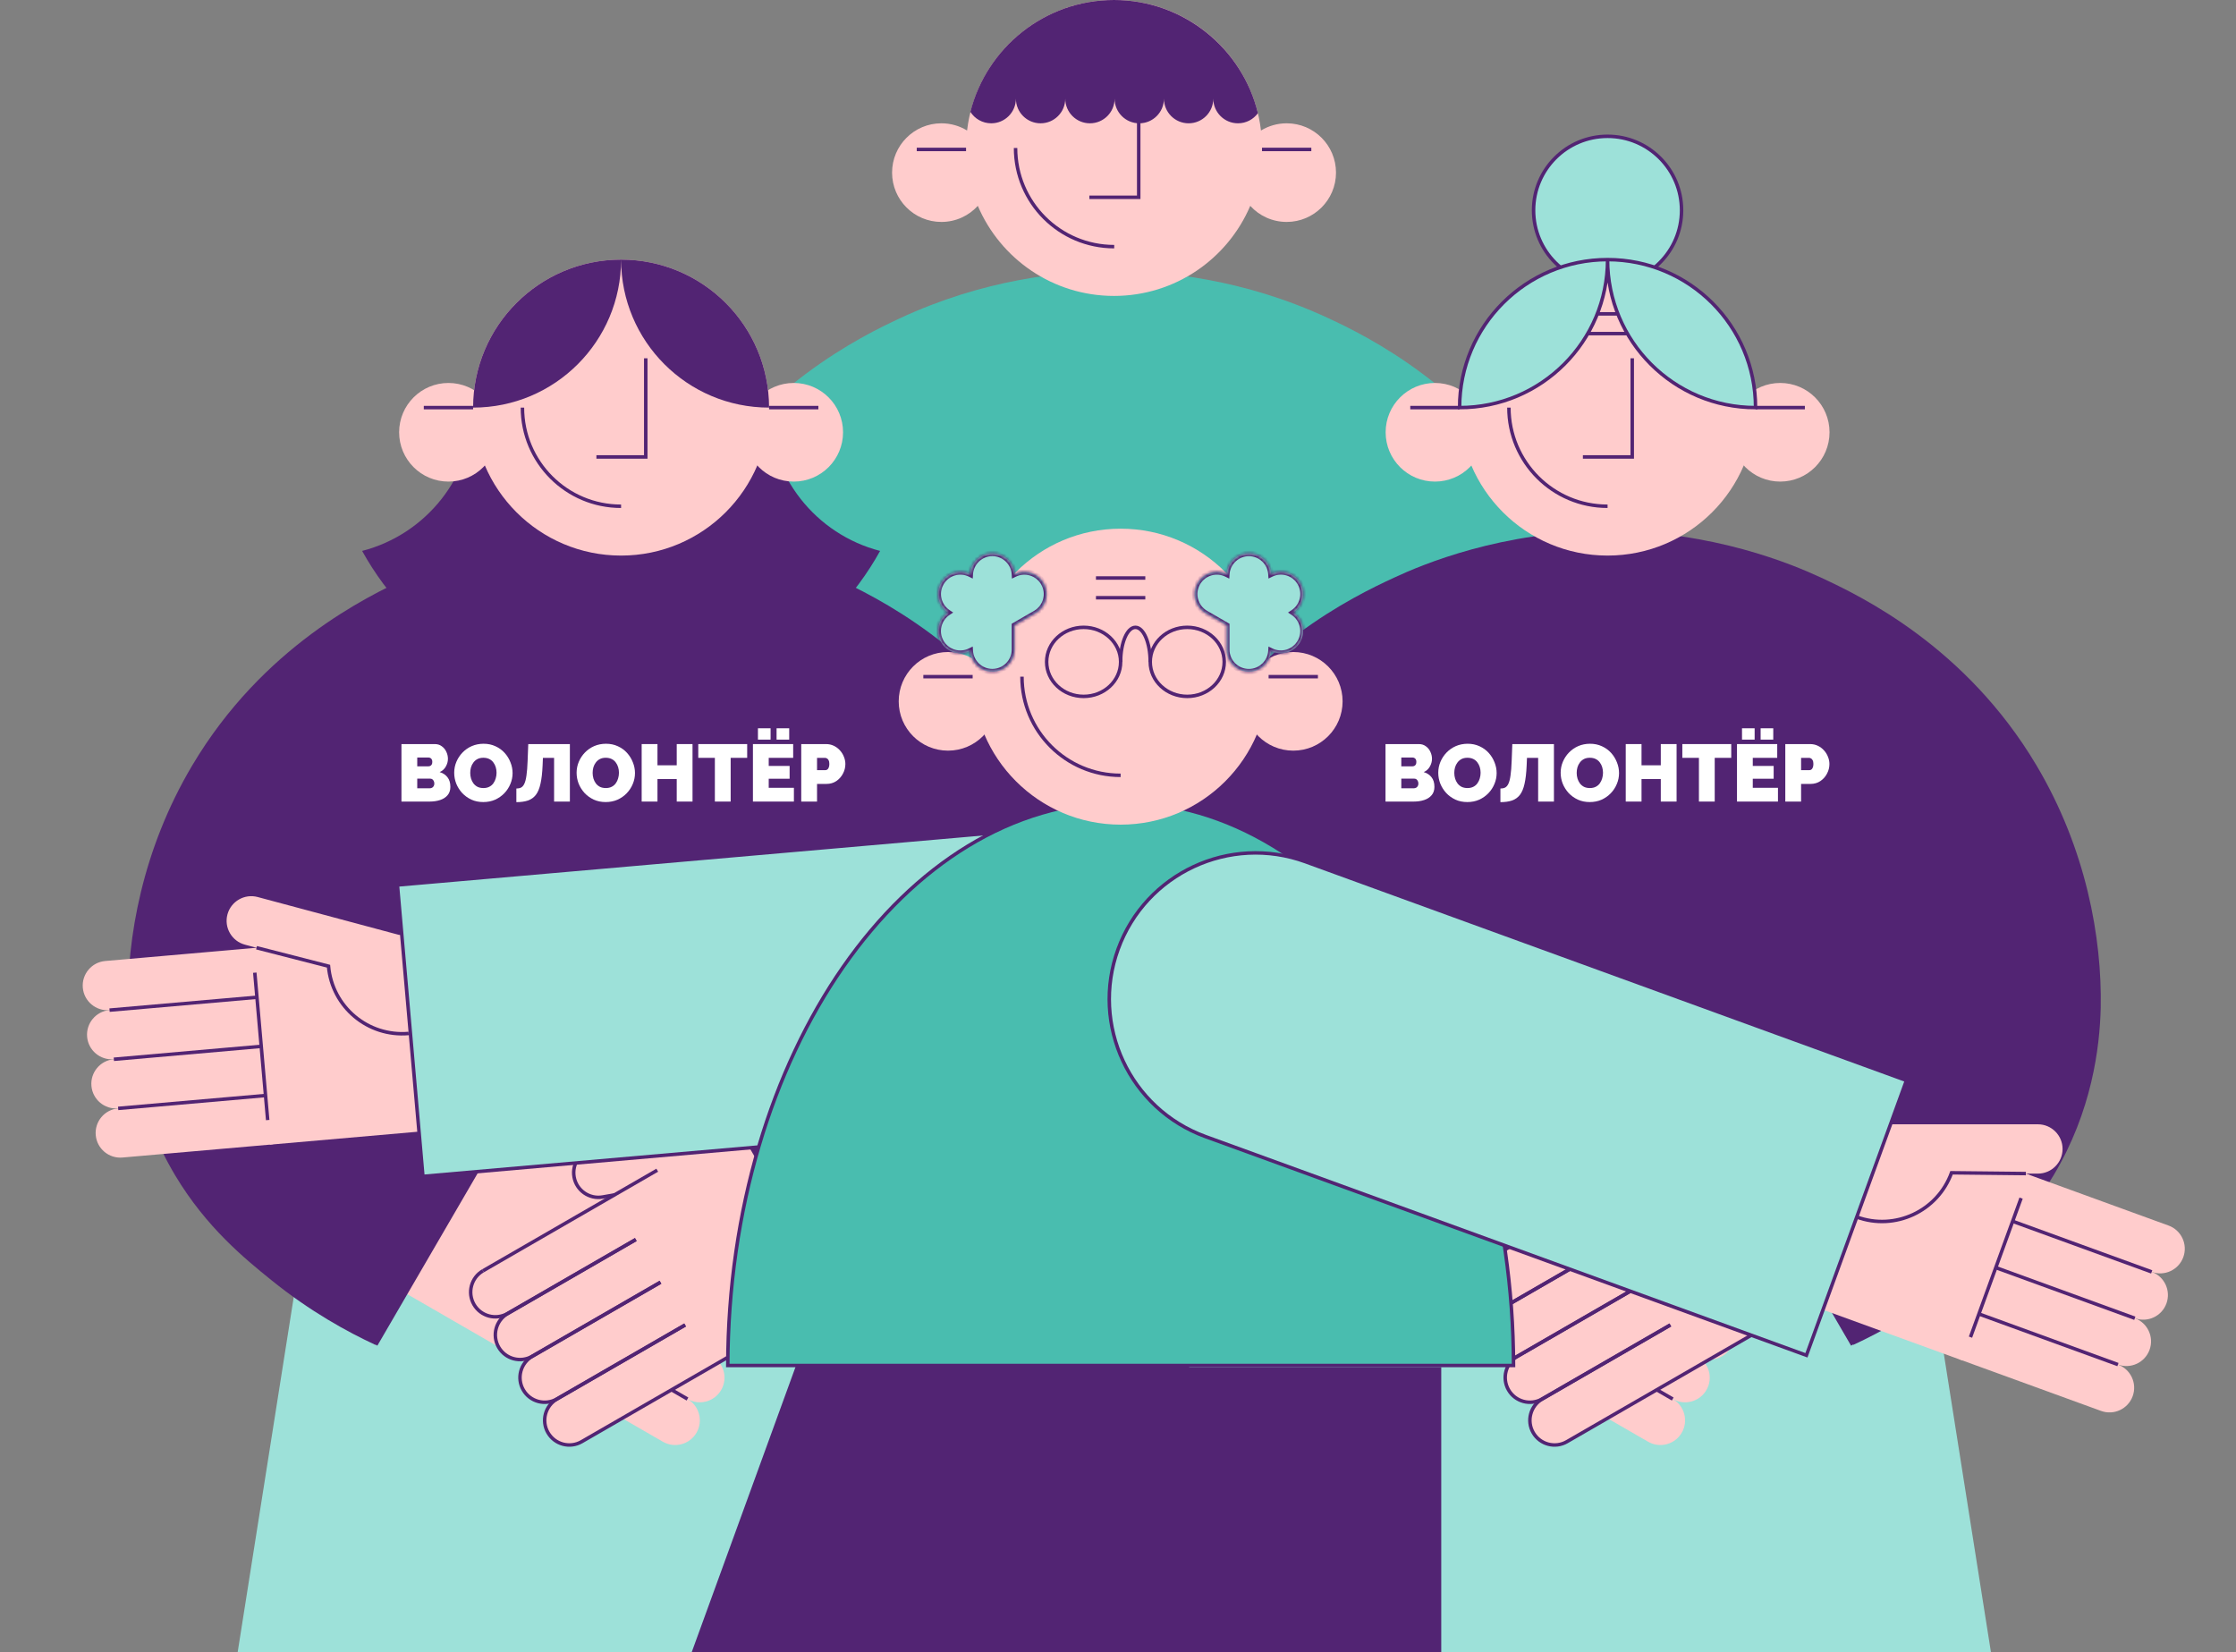 <?xml version="1.0" encoding="UTF-8"?> <svg xmlns="http://www.w3.org/2000/svg" width="701" height="518" viewBox="0 0 701 518" fill="none"><rect x="0" y="0" width="701" height="518" fill="#808080" stroke="none"/> <g clip-path="url(#clip0_1703_3375)"> <path d="M393.403 618.545C400.233 618.545 405.775 613.003 405.775 606.173C405.775 591.651 391.93 579.89 374.844 579.89H357.835C343.313 579.89 331.551 568.117 331.551 553.606V510.303H266.602V618.545H393.403Z" fill="#49BDAF"></path> <path d="M491.598 618.545C498.428 618.545 503.971 613.003 503.971 606.173C503.971 591.651 490.125 579.89 473.039 579.89H456.03C441.508 579.89 429.747 568.117 429.747 553.606V510.303H364.797V618.545H491.598V618.545Z" fill="#49BDAF"></path> <path d="M449.841 279.526V556.695H248.816V262.877H449.841V279.526Z" fill="#9DE1D9"></path> <path d="M364.793 324.739V556.695" stroke="#522473" stroke-width="1.091" stroke-miterlimit="10"></path> <path d="M349.107 295.388C342.015 299.818 331.301 305.655 317.39 310.128C307.374 313.347 291.816 318.202 271.479 316.609C262.249 315.889 248.665 314.831 234.023 306.277C214.003 294.57 204.663 276.24 202.165 271.156C202.165 271.156 201.237 269.269 200.43 267.392C192.553 249.117 189.072 202.268 214.832 158.964C237.275 121.236 270.671 105.121 282.04 99.818C308.192 87.632 332.566 85.078 348.856 85.035C364.916 84.991 389.781 87.326 416.588 99.818C427.946 105.11 461.343 121.225 483.796 158.964C509.545 202.257 506.075 249.106 498.198 267.392C497.38 269.28 496.463 271.156 496.463 271.156C493.943 276.175 484.625 294.559 464.605 306.277C450.552 314.492 437.612 315.725 428.786 316.555C407.554 318.54 391.188 313.456 380.856 310.128C366.945 305.655 356.231 299.829 349.128 295.388H349.107Z" fill="#49BDAF"></path> <path d="M395.334 40.914C397.679 39.485 400.44 38.656 403.385 38.656C411.928 38.656 418.846 45.584 418.846 54.116C418.846 62.648 411.917 69.576 403.385 69.576C398.858 69.576 394.788 67.634 391.962 64.535C384.892 81.13 368.439 92.772 349.259 92.772C330.078 92.772 313.625 81.141 306.555 64.535C303.729 67.634 299.66 69.576 295.132 69.576C286.589 69.576 279.672 62.648 279.672 54.116C279.672 45.584 286.6 38.656 295.132 38.656C298.078 38.656 300.838 39.485 303.184 40.914C305.901 17.871 325.496 0 349.259 0C373.022 0 392.617 17.871 395.323 40.903V40.925L395.334 40.914Z" fill="#FFCCCC"></path> <path d="M349.314 77.322C332.228 77.322 318.383 63.476 318.383 46.391" stroke="#522473" stroke-width="1.091" stroke-miterlimit="10"></path> <path d="M356.994 30.931V61.851H341.523" stroke="#522473" stroke-width="1.091" stroke-miterlimit="10"></path> <path d="M287.406 46.851H302.866" stroke="#522473" stroke-width="1.091" stroke-miterlimit="10"></path> <path d="M395.648 46.851H411.109" stroke="#522473" stroke-width="1.091" stroke-miterlimit="10"></path> <path d="M394.363 35.481C392.955 37.412 390.686 38.656 388.111 38.656C383.845 38.656 380.376 35.197 380.376 30.92C380.376 35.186 376.917 38.656 372.64 38.656C368.363 38.656 364.905 35.197 364.905 30.92C364.905 35.186 361.446 38.656 357.169 38.656C352.892 38.656 349.434 35.197 349.434 30.92C349.434 35.186 345.975 38.656 341.698 38.656C337.421 38.656 333.963 35.197 333.963 30.92C333.963 35.186 330.504 38.656 326.227 38.656C321.95 38.656 318.492 35.197 318.492 30.92C318.492 35.186 315.033 38.656 310.756 38.656C308.007 38.656 305.595 37.227 304.221 35.066C309.316 14.915 327.547 0 349.259 0C370.971 0 389.453 15.122 394.363 35.481Z" fill="#522473"></path> <path d="M643.14 638.086H364.793L411.184 344.278H596.749L643.14 638.086Z" fill="#9DE1D9"></path> <path d="M535.934 344.277C550.98 370.047 566.014 395.818 581.06 421.599C589.723 417.584 601.408 411.212 613.638 401.328C621.821 394.705 634.041 384.842 643.849 368.4C655.807 348.357 658.284 328.446 658.59 315.942C659.015 294.067 654.04 266.158 638.427 239.907C616.312 202.725 583.58 186.97 571.011 181.133C561.792 176.845 537.233 166.535 503.988 166.437C470.733 166.535 446.185 176.845 436.965 181.133C424.397 186.97 391.654 202.725 369.55 239.907C353.937 266.158 348.951 294.067 349.387 315.942C349.693 328.435 352.159 348.346 364.127 368.4C373.936 384.831 386.145 394.705 394.338 401.328C406.569 411.212 418.254 417.584 426.917 421.599C441.963 395.829 456.997 370.058 472.043 344.277H535.967H535.934Z" fill="#522473"></path> <path d="M427.082 421.59C443.83 392.797 460.588 364.004 477.336 335.223C464.047 330.64 454.38 324.432 448.259 319.828C444.168 316.751 437.251 311.46 430.377 302.546C422.478 292.279 418.539 282.263 416.51 275.641" stroke="#522473" stroke-width="1.091" stroke-miterlimit="10"></path> <path d="M591.361 275.641C589.332 282.263 585.393 292.279 577.494 302.546C570.631 311.46 563.703 316.751 559.612 319.828C553.491 324.432 543.835 330.64 530.535 335.223C547.283 364.015 564.041 392.808 580.789 421.59" stroke="#522473" stroke-width="1.091" stroke-miterlimit="10"></path> <path d="M503.983 89.126C516.793 89.126 527.178 78.741 527.178 65.93C527.178 53.119 516.793 42.734 503.983 42.734C491.172 42.734 480.787 53.119 480.787 65.93C480.787 78.741 491.172 89.126 503.983 89.126Z" fill="#9DE1D9" stroke="#522473" stroke-width="1.091" stroke-miterlimit="10"></path> <path d="M503.981 174.172C529.602 174.172 550.372 153.402 550.372 127.781C550.372 102.16 529.602 81.39 503.981 81.39C478.36 81.39 457.59 102.16 457.59 127.781C457.59 153.402 478.36 174.172 503.981 174.172Z" fill="#FFCCCC"></path> <path d="M449.866 150.977C458.405 150.977 465.326 144.055 465.326 135.517C465.326 126.978 458.405 120.057 449.866 120.057C441.328 120.057 434.406 126.978 434.406 135.517C434.406 144.055 441.328 150.977 449.866 150.977Z" fill="#FFCCCC"></path> <path d="M558.109 150.977C566.647 150.977 573.569 144.055 573.569 135.517C573.569 126.978 566.647 120.057 558.109 120.057C549.57 120.057 542.648 126.978 542.648 135.517C542.648 144.055 549.57 150.977 558.109 150.977Z" fill="#FFCCCC"></path> <path d="M496.219 98.397H511.69" stroke="#522473" stroke-width="1.091" stroke-miterlimit="10"></path> <path d="M496.219 104.585H511.69" stroke="#522473" stroke-width="1.091" stroke-miterlimit="10"></path> <path d="M503.982 158.712C486.896 158.712 473.051 144.867 473.051 127.781" stroke="#522473" stroke-width="1.091" stroke-miterlimit="10"></path> <path d="M511.717 112.32V143.251H496.246" stroke="#522473" stroke-width="1.091" stroke-miterlimit="10"></path> <path d="M442.131 127.781H457.591" stroke="#522473" stroke-width="1.091" stroke-miterlimit="10"></path> <path d="M550.375 127.781H565.835" stroke="#522473" stroke-width="1.091" stroke-miterlimit="10"></path> <path d="M550.374 127.781C550.374 102.163 529.601 81.39 503.983 81.39C478.365 81.39 457.592 102.163 457.592 127.781C483.21 127.781 503.983 107.007 503.983 81.39C503.983 107.007 524.757 127.781 550.374 127.781Z" fill="#9DE1D9" stroke="#522473" stroke-width="1.091" stroke-miterlimit="10"></path> <path d="M148.323 127.783C148.323 149.397 133.539 167.563 113.529 172.712C129.349 201.254 159.779 220.566 194.725 220.566C229.671 220.566 260.1 201.254 275.92 172.712C255.911 167.563 241.116 149.397 241.116 127.783H148.334H148.323Z" fill="#522473"></path> <path d="M333.89 638.086H55.543L101.934 344.278H287.499L333.89 638.086Z" fill="#9DE1D9"></path> <path d="M231 411.796C234.7 413.933 239.43 412.667 241.565 408.97C243.699 405.273 242.43 400.544 238.731 398.408L198.564 375.217C194.864 373.081 190.134 374.347 188 378.044C185.865 381.741 187.134 386.47 190.834 388.606L231 411.796Z" fill="#FFCCCC"></path> <path d="M210.178 368.992C209.437 373.193 205.418 376.008 201.217 375.267L155.702 367.241L158.387 352.016L203.902 360.042C208.103 360.782 210.917 364.802 210.176 369.003L210.178 368.992Z" fill="#FFCCCC"></path> <path d="M223.266 425.182C226.966 427.318 231.696 426.053 233.83 422.356C235.965 418.658 234.696 413.929 230.996 411.793L190.83 388.603C187.13 386.467 182.4 387.733 180.265 391.43C178.131 395.127 179.4 399.856 183.1 401.992L223.266 425.182Z" fill="#FFCCCC"></path> <path d="M215.534 438.584C219.234 440.72 223.963 439.454 226.098 435.757C228.232 432.06 226.964 427.331 223.264 425.195L183.097 402.005C179.397 399.868 174.668 401.134 172.533 404.831C170.398 408.528 171.667 413.257 175.367 415.393L215.534 438.584Z" fill="#FFCCCC"></path> <path d="M207.801 451.973C211.501 454.109 216.231 452.844 218.365 449.147C220.5 445.449 219.231 440.72 215.531 438.584L175.365 415.394C171.665 413.258 166.935 414.524 164.801 418.221C162.666 421.918 163.935 426.647 167.635 428.783L207.801 451.973Z" fill="#FFCCCC"></path> <path d="M230.991 411.802L190.818 388.606" stroke="#522473" stroke-width="1.091" stroke-miterlimit="10"></path> <path d="M223.265 425.192L183.082 401.996" stroke="#522473" stroke-width="1.091" stroke-miterlimit="10"></path> <path d="M215.53 438.589L175.357 415.394" stroke="#522473" stroke-width="1.091" stroke-miterlimit="10"></path> <path d="M158.367 352.018L127.441 405.583L167.617 428.779L198.543 375.214L158.367 352.018Z" fill="#FFCCCC"></path> <path d="M197.485 374.599L184.098 366.863" stroke="#522473" stroke-width="1.091" stroke-miterlimit="10"></path> <path d="M199.322 388.607C203.022 386.471 204.291 381.742 202.156 378.045C200.021 374.348 195.292 373.082 191.592 375.218L151.425 398.409C147.725 400.545 146.457 405.273 148.591 408.971C150.726 412.668 155.456 413.933 159.155 411.797L199.322 388.607Z" fill="#FFCCCC"></path> <path d="M231.764 352.016L234.448 367.241L188.934 375.266C184.733 376.007 180.713 373.193 179.972 368.992C179.232 364.79 182.046 360.771 186.247 360.03L231.762 352.005L231.764 352.016Z" fill="#FFCCCC"></path> <path d="M207.054 401.995C210.754 399.859 212.023 395.13 209.888 391.433C207.754 387.735 203.024 386.47 199.324 388.606L159.158 411.796C155.458 413.932 154.189 418.661 156.324 422.358C158.458 426.056 163.188 427.321 166.888 425.185L207.054 401.995Z" fill="#FFCCCC"></path> <path d="M214.789 415.388C218.489 413.252 219.757 408.524 217.623 404.826C215.488 401.129 210.759 399.863 207.059 402L166.892 425.19C163.192 427.326 161.923 432.055 164.058 435.752C166.193 439.449 170.922 440.715 174.622 438.579L214.789 415.388Z" fill="#FFCCCC"></path> <path d="M222.515 428.787C226.215 426.651 227.484 421.922 225.349 418.225C223.215 414.527 218.485 413.262 214.785 415.398L174.619 438.588C170.919 440.724 169.65 445.453 171.785 449.15C173.919 452.848 178.649 454.113 182.349 451.977L222.515 428.787Z" fill="#FFCCCC"></path> <path d="M191.596 375.21L222.521 428.774L262.697 405.579L231.772 352.014L191.596 375.21Z" fill="#FFCCCC"></path> <path d="M151.422 398.394C147.724 400.533 146.458 405.257 148.596 408.956C150.735 412.654 155.459 413.92 159.158 411.782L199.33 388.586" stroke="#522473" stroke-width="1.091" stroke-miterlimit="10"></path> <path d="M206.051 366.854L151.422 398.396" stroke="#522473" stroke-width="1.091" stroke-miterlimit="10"></path> <path d="M199.331 388.598L159.159 411.793C155.46 413.932 154.194 418.656 156.333 422.355C158.471 426.053 163.195 427.319 166.894 425.18L207.066 401.985" stroke="#522473" stroke-width="1.091" stroke-miterlimit="10"></path> <path d="M207.056 401.983L166.883 425.179C163.185 427.317 161.919 432.042 164.057 435.74C166.196 439.439 170.92 440.705 174.619 438.566L214.791 415.371" stroke="#522473" stroke-width="1.091" stroke-miterlimit="10"></path> <path d="M214.792 415.383L174.62 438.578C170.921 440.717 169.655 445.441 171.794 449.14C173.932 452.838 178.656 454.104 182.355 451.965L262.711 405.574L231.779 352.004L186.25 360.023C182.05 360.765 179.235 364.78 179.977 368.981C180.719 373.181 184.734 375.996 188.934 375.254L192.665 374.599" stroke="#522473" stroke-width="1.091" stroke-miterlimit="10"></path> <path d="M226.682 344.28C241.728 370.05 256.762 395.821 271.808 421.602C280.471 417.587 292.156 411.215 304.387 401.331C312.569 394.708 324.789 384.845 334.598 368.403C346.555 348.36 349.032 328.449 349.338 315.945C349.763 294.07 344.788 266.161 329.175 239.91C307.06 202.728 274.328 186.973 261.759 181.136C252.54 176.848 227.981 166.538 194.736 166.439C161.481 166.538 136.933 176.848 127.714 181.136C115.145 186.973 82.403 202.728 60.298 239.91C44.685 266.161 39.699 294.07 40.135 315.945C40.441 328.438 42.907 348.349 54.875 368.403C64.684 384.834 76.893 394.708 85.086 401.331C97.317 411.215 109.002 417.587 117.665 421.602C132.711 395.832 147.745 370.061 162.791 344.28H226.715H226.682Z" fill="#522473"></path> <path d="M141.192 246.67C141.192 247.753 140.895 248.633 140.303 249.31C139.728 249.987 138.949 250.486 137.968 250.808C136.986 251.13 135.903 251.29 134.719 251.29H125.859V233.267H136.318C137.164 233.267 137.892 233.496 138.501 233.953C139.127 234.393 139.601 234.968 139.922 235.679C140.261 236.39 140.43 237.126 140.43 237.887C140.43 238.717 140.21 239.52 139.77 240.299C139.347 241.077 138.704 241.661 137.841 242.05C138.873 242.355 139.685 242.888 140.278 243.65C140.887 244.411 141.192 245.418 141.192 246.67ZM136.165 245.655C136.165 245.35 136.106 245.088 135.988 244.868C135.886 244.631 135.742 244.445 135.556 244.31C135.37 244.174 135.15 244.106 134.896 244.106H130.809V247.127H134.719C134.989 247.127 135.235 247.068 135.455 246.95C135.675 246.831 135.844 246.662 135.962 246.442C136.098 246.222 136.165 245.96 136.165 245.655ZM130.809 237.481V240.248H134.185C134.405 240.248 134.617 240.214 134.82 240.147C135.023 240.062 135.192 239.918 135.328 239.715C135.463 239.512 135.531 239.224 135.531 238.852C135.531 238.513 135.472 238.251 135.353 238.065C135.252 237.862 135.108 237.718 134.922 237.633C134.752 237.532 134.558 237.481 134.338 237.481H130.809Z" fill="white"></path> <path d="M151.509 251.443C150.138 251.443 148.894 251.189 147.777 250.681C146.66 250.156 145.696 249.463 144.883 248.6C144.088 247.72 143.47 246.738 143.03 245.655C142.607 244.555 142.396 243.421 142.396 242.253C142.396 241.052 142.624 239.91 143.081 238.827C143.538 237.743 144.172 236.779 144.985 235.933C145.814 235.07 146.787 234.393 147.904 233.902C149.038 233.411 150.273 233.166 151.61 233.166C152.981 233.166 154.225 233.428 155.342 233.953C156.458 234.46 157.415 235.154 158.21 236.034C159.005 236.914 159.615 237.904 160.038 239.004C160.478 240.087 160.698 241.204 160.698 242.355C160.698 243.54 160.469 244.673 160.012 245.756C159.572 246.84 158.938 247.813 158.108 248.676C157.296 249.522 156.332 250.199 155.215 250.706C154.098 251.197 152.862 251.443 151.509 251.443ZM147.422 242.304C147.422 242.913 147.506 243.506 147.675 244.081C147.845 244.64 148.099 245.147 148.437 245.604C148.775 246.044 149.199 246.4 149.706 246.67C150.231 246.924 150.849 247.051 151.559 247.051C152.27 247.051 152.888 246.916 153.412 246.645C153.937 246.374 154.36 246.01 154.682 245.553C155.02 245.08 155.265 244.563 155.418 244.005C155.587 243.43 155.672 242.846 155.672 242.253C155.672 241.644 155.587 241.06 155.418 240.502C155.249 239.943 154.995 239.444 154.656 239.004C154.318 238.547 153.886 238.192 153.362 237.938C152.837 237.684 152.228 237.557 151.534 237.557C150.823 237.557 150.205 237.693 149.681 237.963C149.173 238.234 148.75 238.598 148.412 239.055C148.073 239.495 147.819 240.003 147.65 240.578C147.498 241.137 147.422 241.712 147.422 242.304Z" fill="white"></path> <path d="M173.711 251.29V237.583H170.208L170.106 240.02C170.005 242.321 169.785 244.216 169.446 245.706C169.125 247.178 168.643 248.337 167.999 249.183C167.356 250.013 166.527 250.605 165.512 250.96C164.513 251.299 163.303 251.468 161.882 251.468V247.203C162.457 247.203 162.948 247.102 163.354 246.899C163.777 246.679 164.124 246.273 164.395 245.68C164.683 245.071 164.903 244.2 165.055 243.066C165.224 241.915 165.343 240.409 165.41 238.547L165.613 233.267H178.661V251.29H173.711Z" fill="white"></path> <path d="M189.883 251.443C188.512 251.443 187.268 251.189 186.151 250.681C185.034 250.156 184.07 249.463 183.257 248.6C182.462 247.72 181.844 246.738 181.404 245.655C180.981 244.555 180.77 243.421 180.77 242.253C180.77 241.052 180.998 239.91 181.455 238.827C181.912 237.743 182.547 236.779 183.359 235.933C184.188 235.07 185.161 234.393 186.278 233.902C187.412 233.411 188.647 233.166 189.984 233.166C191.355 233.166 192.599 233.428 193.716 233.953C194.833 234.46 195.789 235.154 196.584 236.034C197.379 236.914 197.989 237.904 198.412 239.004C198.852 240.087 199.072 241.204 199.072 242.355C199.072 243.54 198.843 244.673 198.386 245.756C197.946 246.84 197.312 247.813 196.483 248.676C195.67 249.522 194.706 250.199 193.589 250.706C192.472 251.197 191.236 251.443 189.883 251.443ZM185.796 242.304C185.796 242.913 185.88 243.506 186.05 244.081C186.219 244.64 186.473 245.147 186.811 245.604C187.15 246.044 187.573 246.4 188.08 246.67C188.605 246.924 189.223 247.051 189.933 247.051C190.644 247.051 191.262 246.916 191.786 246.645C192.311 246.374 192.734 246.01 193.056 245.553C193.394 245.08 193.64 244.563 193.792 244.005C193.961 243.43 194.046 242.846 194.046 242.253C194.046 241.644 193.961 241.06 193.792 240.502C193.623 239.943 193.369 239.444 193.03 239.004C192.692 238.547 192.26 238.192 191.736 237.938C191.211 237.684 190.602 237.557 189.908 237.557C189.197 237.557 188.58 237.693 188.055 237.963C187.547 238.234 187.124 238.598 186.786 239.055C186.447 239.495 186.193 240.003 186.024 240.578C185.872 241.137 185.796 241.712 185.796 242.304Z" fill="white"></path> <path d="M217.111 233.267V251.29H212.161V244.233H206.12V251.29H201.17V233.267H206.12V239.918H212.161V233.267H217.111Z" fill="white"></path> <path d="M234.246 237.583H229.067V251.29H224.117V237.583H218.913V233.267H234.246V237.583Z" fill="white"></path> <path d="M248.893 246.975V251.29H236.049V233.267H248.665V237.583H240.998V240.121H247.548V244.132H240.998V246.975H248.893ZM237.622 231.871V228.317H241.582V231.871H237.622ZM243.461 231.871V228.317H247.421V231.871H243.461Z" fill="white"></path> <path d="M251.195 251.29V233.267H258.962C259.842 233.267 260.655 233.445 261.399 233.8C262.144 234.156 262.787 234.638 263.329 235.247C263.87 235.84 264.285 236.508 264.572 237.253C264.877 237.997 265.029 238.75 265.029 239.512C265.029 240.578 264.776 241.585 264.268 242.533C263.777 243.48 263.083 244.259 262.186 244.868C261.306 245.46 260.274 245.756 259.089 245.756H256.145V251.29H251.195ZM256.145 241.441H258.759C258.962 241.441 259.157 241.382 259.343 241.263C259.529 241.145 259.682 240.942 259.8 240.654C259.936 240.367 260.003 239.986 260.003 239.512C260.003 239.004 259.927 238.615 259.775 238.344C259.639 238.057 259.462 237.862 259.242 237.76C259.039 237.642 258.836 237.583 258.633 237.583H256.145V241.441Z" fill="white"></path> <path d="M449.699 246.67C449.699 247.753 449.403 248.633 448.811 249.31C448.236 249.987 447.457 250.486 446.476 250.808C445.494 251.13 444.411 251.29 443.226 251.29H434.367V233.267H444.826C445.672 233.267 446.399 233.496 447.009 233.953C447.635 234.393 448.109 234.968 448.43 235.679C448.769 236.39 448.938 237.126 448.938 237.887C448.938 238.717 448.718 239.52 448.278 240.299C447.855 241.077 447.212 241.661 446.349 242.05C447.381 242.355 448.193 242.888 448.786 243.65C449.395 244.411 449.699 245.418 449.699 246.67ZM444.673 245.655C444.673 245.35 444.614 245.088 444.496 244.868C444.394 244.631 444.25 244.445 444.064 244.31C443.878 244.174 443.658 244.106 443.404 244.106H439.317V247.127H443.226C443.497 247.127 443.742 247.068 443.962 246.95C444.182 246.831 444.352 246.662 444.47 246.442C444.606 246.222 444.673 245.96 444.673 245.655ZM439.317 237.481V240.248H442.693C442.913 240.248 443.125 240.214 443.328 240.147C443.531 240.062 443.7 239.918 443.836 239.715C443.971 239.512 444.039 239.224 444.039 238.852C444.039 238.513 443.979 238.251 443.861 238.065C443.759 237.862 443.616 237.718 443.429 237.633C443.26 237.532 443.066 237.481 442.846 237.481H439.317Z" fill="white"></path> <path d="M460.016 251.443C458.646 251.443 457.402 251.189 456.285 250.681C455.168 250.156 454.203 249.463 453.391 248.6C452.596 247.72 451.978 246.738 451.538 245.655C451.115 244.555 450.903 243.421 450.903 242.253C450.903 241.052 451.132 239.91 451.589 238.827C452.046 237.743 452.68 236.779 453.493 235.933C454.322 235.07 455.295 234.393 456.412 233.902C457.546 233.411 458.781 233.166 460.118 233.166C461.489 233.166 462.732 233.428 463.849 233.953C464.966 234.46 465.922 235.154 466.718 236.034C467.513 236.914 468.122 237.904 468.546 239.004C468.985 240.087 469.206 241.204 469.206 242.355C469.206 243.54 468.977 244.673 468.52 245.756C468.08 246.84 467.446 247.813 466.616 248.676C465.804 249.522 464.839 250.199 463.722 250.706C462.606 251.197 461.37 251.443 460.016 251.443ZM455.929 242.304C455.929 242.913 456.014 243.506 456.183 244.081C456.353 244.64 456.606 245.147 456.945 245.604C457.283 246.044 457.706 246.4 458.214 246.67C458.739 246.924 459.356 247.051 460.067 247.051C460.778 247.051 461.396 246.916 461.92 246.645C462.445 246.374 462.868 246.01 463.189 245.553C463.528 245.08 463.773 244.563 463.926 244.005C464.095 243.43 464.179 242.846 464.179 242.253C464.179 241.644 464.095 241.06 463.926 240.502C463.756 239.943 463.502 239.444 463.164 239.004C462.826 238.547 462.394 238.192 461.869 237.938C461.345 237.684 460.736 237.557 460.042 237.557C459.331 237.557 458.713 237.693 458.189 237.963C457.681 238.234 457.258 238.598 456.919 239.055C456.581 239.495 456.327 240.003 456.158 240.578C456.006 241.137 455.929 241.712 455.929 242.304Z" fill="white"></path> <path d="M482.219 251.29V237.583H478.716L478.614 240.02C478.513 242.321 478.293 244.216 477.954 245.706C477.633 247.178 477.15 248.337 476.507 249.183C475.864 250.013 475.035 250.605 474.02 250.96C473.021 251.299 471.811 251.468 470.39 251.468V247.203C470.965 247.203 471.456 247.102 471.862 246.899C472.285 246.679 472.632 246.273 472.903 245.68C473.19 245.071 473.41 244.2 473.563 243.066C473.732 241.915 473.85 240.409 473.918 238.547L474.121 233.267H487.169V251.29H482.219Z" fill="white"></path> <path d="M498.39 251.443C497.02 251.443 495.776 251.189 494.659 250.681C493.542 250.156 492.577 249.463 491.765 248.6C490.97 247.72 490.352 246.738 489.912 245.655C489.489 244.555 489.277 243.421 489.277 242.253C489.277 241.052 489.506 239.91 489.963 238.827C490.42 237.743 491.054 236.779 491.867 235.933C492.696 235.07 493.669 234.393 494.786 233.902C495.92 233.411 497.155 233.166 498.492 233.166C499.863 233.166 501.107 233.428 502.223 233.953C503.34 234.46 504.297 235.154 505.092 236.034C505.887 236.914 506.497 237.904 506.92 239.004C507.36 240.087 507.58 241.204 507.58 242.355C507.58 243.54 507.351 244.673 506.894 245.756C506.454 246.84 505.82 247.813 504.99 248.676C504.178 249.522 503.213 250.199 502.097 250.706C500.98 251.197 499.744 251.443 498.39 251.443ZM494.304 242.304C494.304 242.913 494.388 243.506 494.557 244.081C494.727 244.64 494.98 245.147 495.319 245.604C495.657 246.044 496.08 246.4 496.588 246.67C497.113 246.924 497.73 247.051 498.441 247.051C499.152 247.051 499.77 246.916 500.294 246.645C500.819 246.374 501.242 246.01 501.563 245.553C501.902 245.08 502.147 244.563 502.3 244.005C502.469 243.43 502.553 242.846 502.553 242.253C502.553 241.644 502.469 241.06 502.3 240.502C502.13 239.943 501.877 239.444 501.538 239.004C501.2 238.547 500.768 238.192 500.243 237.938C499.719 237.684 499.11 237.557 498.416 237.557C497.705 237.557 497.087 237.693 496.563 237.963C496.055 238.234 495.632 238.598 495.294 239.055C494.955 239.495 494.701 240.003 494.532 240.578C494.38 241.137 494.304 241.712 494.304 242.304Z" fill="white"></path> <path d="M525.619 233.267V251.29H520.669V244.233H514.628V251.29H509.678V233.267H514.628V239.918H520.669V233.267H525.619Z" fill="white"></path> <path d="M542.753 237.583H537.575V251.29H532.625V237.583H527.421V233.267H542.753V237.583Z" fill="white"></path> <path d="M557.401 246.975V251.29H544.556V233.267H557.172V237.583H549.506V240.121H556.055V244.132H549.506V246.975H557.401ZM546.13 231.871V228.317H550.09V231.871H546.13ZM551.969 231.871V228.317H555.929V231.871H551.969Z" fill="white"></path> <path d="M559.703 251.29V233.267H567.47C568.35 233.267 569.163 233.445 569.907 233.8C570.652 234.156 571.295 234.638 571.836 235.247C572.378 235.84 572.793 236.508 573.08 237.253C573.385 237.997 573.537 238.75 573.537 239.512C573.537 240.578 573.283 241.585 572.776 242.533C572.285 243.48 571.591 244.259 570.694 244.868C569.814 245.46 568.782 245.756 567.597 245.756H564.653V251.29H559.703ZM564.653 241.441H567.267C567.47 241.441 567.665 241.382 567.851 241.263C568.037 241.145 568.19 240.942 568.308 240.654C568.443 240.367 568.511 239.986 568.511 239.512C568.511 239.004 568.435 238.615 568.283 238.344C568.147 238.057 567.97 237.862 567.75 237.76C567.546 237.642 567.343 237.583 567.14 237.583H564.653V241.441Z" fill="white"></path> <path d="M117.83 421.591C134.578 392.798 151.336 364.005 168.084 335.224C154.795 330.641 145.128 324.433 139.007 319.829C134.916 316.752 127.999 311.461 121.125 302.547C113.226 292.28 109.287 282.264 107.258 275.642" stroke="#522473" stroke-width="1.091" stroke-miterlimit="10"></path> <path d="M282.107 275.642C280.078 282.264 276.139 292.28 268.24 302.547C261.377 311.461 254.449 316.752 250.358 319.829C244.237 324.433 234.581 330.641 221.281 335.224C238.029 364.016 254.787 392.809 271.535 421.591" stroke="#522473" stroke-width="1.091" stroke-miterlimit="10"></path> <path d="M194.715 174.173C220.337 174.173 241.107 153.403 241.107 127.782C241.107 102.161 220.337 81.391 194.715 81.391C169.094 81.391 148.324 102.161 148.324 127.782C148.324 153.403 169.094 174.173 194.715 174.173Z" fill="#FFCCCC"></path> <path d="M140.589 150.978C149.127 150.978 156.049 144.056 156.049 135.518C156.049 126.979 149.127 120.058 140.589 120.058C132.051 120.058 125.129 126.979 125.129 135.518C125.129 144.056 132.051 150.978 140.589 150.978Z" fill="#FFCCCC"></path> <path d="M248.843 150.978C257.381 150.978 264.303 144.056 264.303 135.518C264.303 126.979 257.381 120.058 248.843 120.058C240.305 120.058 233.383 126.979 233.383 135.518C233.383 144.056 240.305 150.978 248.843 150.978Z" fill="#FFCCCC"></path> <path d="M194.714 158.714C177.629 158.714 163.783 144.869 163.783 127.783" stroke="#522473" stroke-width="1.091" stroke-miterlimit="10"></path> <path d="M202.45 112.322V143.253H186.979" stroke="#522473" stroke-width="1.091" stroke-miterlimit="10"></path> <path d="M132.863 127.783H148.323" stroke="#522473" stroke-width="1.091" stroke-miterlimit="10"></path> <path d="M241.105 127.783H256.566" stroke="#522473" stroke-width="1.091" stroke-miterlimit="10"></path> <path d="M241.107 127.782C241.107 102.164 220.333 81.391 194.715 81.391C169.098 81.391 148.324 102.164 148.324 127.782C173.942 127.782 194.715 107.008 194.715 81.391C194.715 107.008 215.489 127.782 241.107 127.782Z" fill="#522473"></path> <path d="M539.879 411.796C543.579 413.933 548.309 412.667 550.444 408.97C552.578 405.273 551.309 400.544 547.609 398.408L507.443 375.217C503.743 373.081 499.013 374.347 496.879 378.044C494.744 381.741 496.013 386.47 499.713 388.606L539.879 411.796Z" fill="#FFCCCC"></path> <path d="M519.057 368.992C518.316 373.193 514.297 376.008 510.096 375.267L464.581 367.241L467.266 352.016L512.78 360.042C516.982 360.782 519.796 364.802 519.055 369.003L519.057 368.992Z" fill="#FFCCCC"></path> <path d="M532.145 425.182C535.845 427.318 540.575 426.053 542.709 422.356C544.844 418.658 543.575 413.929 539.875 411.793L499.709 388.603C496.009 386.467 491.279 387.733 489.144 391.43C487.01 395.127 488.279 399.856 491.978 401.992L532.145 425.182Z" fill="#FFCCCC"></path> <path d="M524.413 438.584C528.112 440.72 532.842 439.454 534.977 435.757C537.111 432.06 535.842 427.331 532.143 425.195L491.976 402.005C488.276 399.868 483.547 401.134 481.412 404.831C479.277 408.528 480.546 413.257 484.246 415.393L524.413 438.584Z" fill="#FFCCCC"></path> <path d="M516.68 451.973C520.38 454.109 525.11 452.844 527.244 449.147C529.379 445.449 528.11 440.72 524.41 438.584L484.244 415.394C480.544 413.258 475.814 414.524 473.68 418.221C471.545 421.918 472.814 426.647 476.514 428.783L516.68 451.973Z" fill="#FFCCCC"></path> <path d="M539.87 411.802L499.697 388.606" stroke="#522473" stroke-width="1.091" stroke-miterlimit="10"></path> <path d="M532.144 425.192L491.961 401.996" stroke="#522473" stroke-width="1.091" stroke-miterlimit="10"></path> <path d="M524.409 438.589L484.236 415.394" stroke="#522473" stroke-width="1.091" stroke-miterlimit="10"></path> <path d="M467.246 352.018L436.32 405.583L476.496 428.779L507.422 375.214L467.246 352.018Z" fill="#FFCCCC"></path> <path d="M506.364 374.599L492.977 366.863" stroke="#522473" stroke-width="1.091" stroke-miterlimit="10"></path> <path d="M508.199 388.607C511.899 386.471 513.168 381.742 511.033 378.045C508.898 374.348 504.169 373.082 500.469 375.218L460.302 398.409C456.602 400.545 455.334 405.273 457.468 408.971C459.603 412.668 464.332 413.933 468.032 411.797L508.199 388.607Z" fill="#FFCCCC"></path> <path d="M540.641 352.016L543.325 367.241L497.811 375.266C493.609 376.007 489.59 373.193 488.849 368.992C488.109 364.79 490.923 360.771 495.124 360.03L540.639 352.005L540.641 352.016Z" fill="#FFCCCC"></path> <path d="M515.931 401.995C519.631 399.859 520.9 395.13 518.765 391.433C516.631 387.735 511.901 386.47 508.201 388.606L468.035 411.796C464.335 413.932 463.066 418.661 465.201 422.358C467.335 426.056 472.065 427.321 475.765 425.185L515.931 401.995Z" fill="#FFCCCC"></path> <path d="M523.666 415.388C527.366 413.252 528.634 408.524 526.5 404.826C524.365 401.129 519.635 399.863 515.936 402L475.769 425.19C472.069 427.326 470.8 432.055 472.935 435.752C475.07 439.449 479.799 440.715 483.499 438.579L523.666 415.388Z" fill="#FFCCCC"></path> <path d="M531.392 428.787C535.092 426.651 536.361 421.922 534.226 418.225C532.092 414.527 527.362 413.262 523.662 415.398L483.496 438.588C479.796 440.724 478.527 445.453 480.661 449.15C482.796 452.848 487.526 454.113 491.226 451.977L531.392 428.787Z" fill="#FFCCCC"></path> <path d="M500.473 375.21L531.398 428.774L571.574 405.579L540.649 352.014L500.473 375.21Z" fill="#FFCCCC"></path> <path d="M460.297 398.394C456.599 400.533 455.333 405.257 457.471 408.956C459.61 412.654 464.334 413.92 468.033 411.782L508.205 388.586" stroke="#522473" stroke-width="1.091" stroke-miterlimit="10"></path> <path d="M514.926 366.854L460.297 398.396" stroke="#522473" stroke-width="1.091" stroke-miterlimit="10"></path> <path d="M508.206 388.598L468.034 411.793C464.335 413.932 463.069 418.656 465.208 422.355C467.346 426.053 472.07 427.319 475.769 425.18L515.941 401.985" stroke="#522473" stroke-width="1.091" stroke-miterlimit="10"></path> <path d="M515.931 401.983L475.758 425.179C472.06 427.317 470.794 432.042 472.932 435.74C475.071 439.439 479.795 440.705 483.494 438.566L523.666 415.371" stroke="#522473" stroke-width="1.091" stroke-miterlimit="10"></path> <path d="M523.667 415.383L483.495 438.578C479.796 440.717 478.53 445.441 480.669 449.14C482.807 452.838 487.531 454.104 491.23 451.965L571.586 405.574L540.654 352.004L495.125 360.023C490.925 360.765 488.11 364.78 488.852 368.981C489.594 373.181 493.609 375.996 497.809 375.254L501.54 374.599" stroke="#522473" stroke-width="1.091" stroke-miterlimit="10"></path> <path d="M335.864 428.618H451.842V722.426H335.864V428.618Z" fill="#522473"></path> <path d="M269.428 373.51L378.412 413.177L266.304 721.192L157.32 681.525L269.428 373.51Z" fill="#522473"></path> <path d="M373.986 301.647C371.781 276.438 349.528 257.766 324.319 259.971L124.601 277.444L132.593 368.788L332.31 351.315C357.52 349.109 376.192 326.857 373.986 301.647Z" fill="#9DE1D9" stroke="#522473" stroke-width="1.09"></path> <path d="M34.343 316.673C30.087 317.046 26.335 313.9 25.963 309.647C25.591 305.394 28.739 301.644 32.995 301.272L79.199 297.23C83.455 296.857 87.207 300.003 87.579 304.256C87.951 308.509 84.802 312.259 80.546 312.631L34.343 316.673Z" fill="#FFCCCC"></path> <path d="M71.305 286.672C70.201 290.793 72.655 295.042 76.775 296.146L121.417 308.108L125.418 293.175L80.777 281.213C76.656 280.109 72.407 282.562 71.303 286.683L71.305 286.672Z" fill="#FFCCCC"></path> <path d="M35.692 332.066C31.436 332.438 27.684 329.292 27.312 325.04C26.94 320.787 30.089 317.037 34.345 316.665L80.549 312.622C84.805 312.25 88.556 315.396 88.928 319.649C89.3 323.902 86.152 327.651 81.896 328.024L35.692 332.066Z" fill="#FFCCCC"></path> <path d="M37.044 347.471C32.788 347.844 29.036 344.698 28.664 340.445C28.292 336.192 31.44 332.442 35.696 332.07L81.9 328.028C86.156 327.655 89.908 330.801 90.28 335.054C90.652 339.307 87.504 343.057 83.248 343.429L37.044 347.471Z" fill="#FFCCCC"></path> <path d="M38.391 362.883C34.135 363.256 30.384 360.11 30.012 355.857C29.64 351.604 32.788 347.854 37.044 347.482L83.248 343.44C87.504 343.067 91.255 346.213 91.628 350.466C92 354.719 88.851 358.469 84.595 358.841L38.391 362.883Z" fill="#FFCCCC"></path> <path d="M34.342 316.675L80.561 312.636" stroke="#522473" stroke-width="1.091" stroke-miterlimit="10"></path> <path d="M35.692 332.081L81.902 328.028" stroke="#522473" stroke-width="1.091" stroke-miterlimit="10"></path> <path d="M37.044 347.479L83.252 343.437" stroke="#522473" stroke-width="1.091" stroke-miterlimit="10"></path> <path d="M125.424 293.192L130.814 354.808L84.6 358.851L79.209 297.235L125.424 293.192Z" fill="#FFCCCC"></path> <path d="M83.922 351.137L79.88 304.929" stroke="#522473" stroke-width="1.091" stroke-miterlimit="10"></path> <path d="M128.12 323.989C115.361 325.111 104.11 315.67 102.991 302.9C95.465 300.974 87.942 299.037 80.415 297.11" stroke="#522473" stroke-width="1.091" stroke-miterlimit="10"></path> <path d="M351.333 251.333C317.395 251.333 286.616 271.103 264.299 303.183C242.066 335.142 228.267 379.278 228.165 428.073H474.501C474.399 379.278 460.6 335.142 438.367 303.183C416.05 271.103 385.271 251.333 351.333 251.333Z" fill="#49BDAF" stroke="#522473" stroke-width="1.09"></path> <path d="M351.325 258.524C376.946 258.524 397.716 237.754 397.716 212.132C397.716 186.511 376.946 165.741 351.325 165.741C325.704 165.741 304.934 186.511 304.934 212.132C304.934 237.754 325.704 258.524 351.325 258.524Z" fill="#FFCCCC"></path> <path d="M297.21 235.328C305.748 235.328 312.67 228.407 312.67 219.868C312.67 211.33 305.748 204.408 297.21 204.408C288.672 204.408 281.75 211.33 281.75 219.868C281.75 228.407 288.672 235.328 297.21 235.328Z" fill="#FFCCCC"></path> <path d="M405.452 235.328C413.991 235.328 420.912 228.407 420.912 219.868C420.912 211.33 413.991 204.408 405.452 204.408C396.914 204.408 389.992 211.33 389.992 219.868C389.992 228.407 396.914 235.328 405.452 235.328Z" fill="#FFCCCC"></path> <path d="M351.324 243.064C334.238 243.064 320.393 229.219 320.393 212.133" stroke="#522473" stroke-width="1.091" stroke-miterlimit="10"></path> <path d="M289.473 212.133H304.933" stroke="#522473" stroke-width="1.091" stroke-miterlimit="10"></path> <path d="M397.717 212.133H413.177" stroke="#522473" stroke-width="1.091" stroke-miterlimit="10"></path> <mask id="path-105-inside-1_1703_3375" fill="white"> <path fill-rule="evenodd" clip-rule="evenodd" d="M391.531 173.479C395.224 173.479 398.245 176.354 398.478 179.988C401.744 178.362 405.753 179.54 407.602 182.742C409.454 185.95 408.463 190.019 405.411 192.031C408.453 194.046 409.439 198.108 407.59 201.311C405.744 204.51 401.742 205.688 398.479 204.072C398.253 207.713 395.229 210.596 391.531 210.596C387.687 210.596 384.57 207.479 384.57 203.635V196.059L377.993 192.261C374.664 190.339 373.523 186.082 375.445 182.753C377.297 179.546 381.315 178.369 384.584 180.005C384.808 176.363 387.833 173.479 391.531 173.479Z"></path> </mask> <path fill-rule="evenodd" clip-rule="evenodd" d="M391.531 173.479C395.224 173.479 398.245 176.354 398.478 179.988C401.744 178.362 405.753 179.54 407.602 182.742C409.454 185.95 408.463 190.019 405.411 192.031C408.453 194.046 409.439 198.108 407.59 201.311C405.744 204.51 401.742 205.688 398.479 204.072C398.253 207.713 395.229 210.596 391.531 210.596C387.687 210.596 384.57 207.479 384.57 203.635V196.059L377.993 192.261C374.664 190.339 373.523 186.082 375.445 182.753C377.297 179.546 381.315 178.369 384.584 180.005C384.808 176.363 387.833 173.479 391.531 173.479Z" fill="#9DE1D9"></path> <path d="M398.478 179.988L397.593 180.045L397.678 181.376L398.873 180.782L398.478 179.988ZM407.602 182.742L406.834 183.186L406.834 183.186L407.602 182.742ZM405.411 192.031L404.923 191.29L403.802 192.029L404.921 192.77L405.411 192.031ZM407.59 201.311L406.822 200.868L406.822 200.868L407.59 201.311ZM398.479 204.072L398.872 203.277L397.676 202.685L397.594 204.017L398.479 204.072ZM384.57 196.059H385.457V195.547L385.014 195.291L384.57 196.059ZM377.993 192.261L378.437 191.493L378.437 191.493L377.993 192.261ZM375.445 182.753L374.678 182.309L374.678 182.309L375.445 182.753ZM384.584 180.005L384.187 180.798L385.387 181.399L385.469 180.06L384.584 180.005ZM399.363 179.931C399.1 175.834 395.695 172.592 391.531 172.592V174.365C394.753 174.365 397.39 176.874 397.593 180.045L399.363 179.931ZM408.37 182.299C406.285 178.688 401.765 177.361 398.083 179.194L398.873 180.782C401.722 179.364 405.221 180.391 406.834 183.186L408.37 182.299ZM405.899 192.771C409.341 190.502 410.458 185.915 408.37 182.299L406.834 183.186C408.45 185.984 407.585 189.535 404.923 191.29L405.899 192.771ZM408.358 201.755C410.443 198.143 409.331 193.564 405.9 191.291L404.921 192.77C407.576 194.528 408.436 198.073 406.822 200.868L408.358 201.755ZM398.085 204.867C401.765 206.689 406.276 205.361 408.358 201.755L406.822 200.868C405.211 203.659 401.719 204.687 398.872 203.277L398.085 204.867ZM391.531 211.483C395.7 211.483 399.109 208.232 399.364 204.127L397.594 204.017C397.397 207.193 394.758 209.709 391.531 209.709V211.483ZM383.684 203.635C383.684 207.969 387.197 211.483 391.531 211.483V209.709C388.177 209.709 385.457 206.99 385.457 203.635H383.684ZM383.684 196.059V203.635H385.457V196.059H383.684ZM377.55 193.029L384.127 196.827L385.014 195.291L378.437 191.493L377.55 193.029ZM374.678 182.309C372.51 186.063 373.796 190.862 377.55 193.029L378.437 191.493C375.531 189.816 374.536 186.101 376.213 183.196L374.678 182.309ZM384.981 179.212C381.295 177.368 376.765 178.693 374.678 182.309L376.213 183.196C377.829 180.398 381.336 179.371 384.187 180.798L384.981 179.212ZM391.531 172.592C387.361 172.592 383.951 175.844 383.699 179.951L385.469 180.06C385.664 176.882 388.304 174.365 391.531 174.365V172.592Z" fill="#522473" mask="url(#path-105-inside-1_1703_3375)"></path> <mask id="path-107-inside-2_1703_3375" fill="white"> <path fill-rule="evenodd" clip-rule="evenodd" d="M304.163 204.07C304.393 207.707 307.415 210.585 311.11 210.585C314.954 210.585 318.071 207.469 318.071 203.624V196.056L324.632 192.268C327.961 190.345 329.102 186.088 327.18 182.759C325.331 179.557 321.323 178.38 318.058 180.004C317.838 176.357 314.811 173.468 311.11 173.468C307.412 173.468 304.388 176.35 304.162 179.99C300.898 178.373 296.896 179.551 295.049 182.75C293.2 185.953 294.185 190.014 297.226 192.029C294.174 194.042 293.184 198.11 295.035 201.318C296.885 204.521 300.896 205.698 304.163 204.07Z"></path> </mask> <path fill-rule="evenodd" clip-rule="evenodd" d="M304.163 204.07C304.393 207.707 307.415 210.585 311.11 210.585C314.954 210.585 318.071 207.469 318.071 203.624V196.056L324.632 192.268C327.961 190.345 329.102 186.088 327.18 182.759C325.331 179.557 321.323 178.38 318.058 180.004C317.838 176.357 314.811 173.468 311.11 173.468C307.412 173.468 304.388 176.35 304.162 179.99C300.898 178.373 296.896 179.551 295.049 182.75C293.2 185.953 294.185 190.014 297.226 192.029C294.174 194.042 293.184 198.11 295.035 201.318C296.885 204.521 300.896 205.698 304.163 204.07Z" fill="#9DE1D9"></path> <path d="M304.163 204.07L305.048 204.014L304.963 202.68L303.767 203.277L304.163 204.07ZM318.071 196.056L317.627 195.288L317.184 195.544V196.056H318.071ZM324.632 192.268L324.189 191.5L324.189 191.5L324.632 192.268ZM327.18 182.759L327.948 182.316L327.948 182.316L327.18 182.759ZM318.058 180.004L317.173 180.057L317.253 181.394L318.453 180.798L318.058 180.004ZM304.162 179.99L303.769 180.785L304.965 181.378L305.047 180.045L304.162 179.99ZM295.049 182.75L294.281 182.307L294.281 182.307L295.049 182.75ZM297.226 192.029L297.714 192.77L298.834 192.031L297.716 191.29L297.226 192.029ZM295.035 201.318L294.267 201.761L294.267 201.761L295.035 201.318ZM311.11 209.698C307.886 209.698 305.248 207.187 305.048 204.014L303.278 204.126C303.537 208.227 306.944 211.472 311.11 211.472V209.698ZM317.184 203.624C317.184 206.979 314.464 209.698 311.11 209.698V211.472C315.444 211.472 318.957 207.958 318.957 203.624H317.184ZM317.184 196.056V203.624H318.957V196.056H317.184ZM318.514 196.824L325.075 193.036L324.189 191.5L317.627 195.288L318.514 196.824ZM325.075 193.036C328.829 190.869 330.115 186.069 327.948 182.316L326.412 183.202C328.089 186.108 327.094 189.822 324.189 191.5L325.075 193.036ZM327.948 182.316C325.864 178.706 321.345 177.378 317.663 179.21L318.453 180.798C321.301 179.381 324.799 180.409 326.412 183.202L327.948 182.316ZM311.11 174.355C314.339 174.355 316.981 176.876 317.173 180.057L318.943 179.95C318.695 175.838 315.283 172.581 311.11 172.581V174.355ZM305.047 180.045C305.245 176.87 307.884 174.355 311.11 174.355V172.581C306.941 172.581 303.532 175.831 303.277 179.935L305.047 180.045ZM295.817 183.194C297.428 180.402 300.921 179.374 303.769 180.785L304.556 179.196C300.876 177.372 296.363 178.7 294.281 182.307L295.817 183.194ZM297.716 191.29C295.063 189.532 294.204 185.988 295.817 183.194L294.281 182.307C292.196 185.918 293.307 190.496 296.736 192.769L297.716 191.29ZM296.738 191.289C293.297 193.558 292.18 198.145 294.267 201.761L295.803 200.874C294.188 198.076 295.052 194.525 297.714 192.77L296.738 191.289ZM294.267 201.761C296.353 205.373 300.875 206.7 304.558 204.864L303.767 203.277C300.918 204.697 297.417 203.669 295.803 200.874L294.267 201.761Z" fill="#522473" mask="url(#path-107-inside-2_1703_3375)"></path> <path d="M339.727 218.318C346.132 218.318 351.325 213.473 351.325 207.495C351.325 201.518 346.132 196.672 339.727 196.672C333.321 196.672 328.129 201.518 328.129 207.495C328.129 213.473 333.321 218.318 339.727 218.318Z" stroke="#522473" stroke-width="1.091" stroke-miterlimit="10"></path> <path d="M351.324 207.495C351.324 201.516 353.397 196.672 355.961 196.672C358.525 196.672 360.598 201.516 360.598 207.495" stroke="#522473" stroke-width="1.091" stroke-miterlimit="10"></path> <path d="M372.207 218.318C378.612 218.318 383.805 213.473 383.805 207.495C383.805 201.518 378.612 196.672 372.207 196.672C365.802 196.672 360.609 201.518 360.609 207.495C360.609 213.473 365.802 218.318 372.207 218.318Z" stroke="#522473" stroke-width="1.091" stroke-miterlimit="10"></path> <path d="M343.59 181.203H359.061" stroke="#522473" stroke-width="1.091" stroke-miterlimit="10"></path> <path d="M343.59 187.389H359.061" stroke="#522473" stroke-width="1.091" stroke-miterlimit="10"></path> <path d="M335.875 490.479V529.135" stroke="#522473" stroke-width="1.091" stroke-miterlimit="10"></path> <path d="M674.566 398.734C678.581 400.195 683.019 398.127 684.479 394.115C685.939 390.104 683.869 385.667 679.854 384.206L636.271 368.343C632.256 366.882 627.818 368.949 626.358 372.961C624.898 376.973 626.969 381.409 630.983 382.871L674.566 398.734Z" fill="#FFCCCC"></path> <path d="M646.629 360.189C646.629 364.455 643.159 367.925 638.893 367.925L592.677 367.925L592.677 352.465L638.893 352.465C643.159 352.465 646.629 355.934 646.629 360.2L646.629 360.189Z" fill="#FFCCCC"></path> <path d="M669.277 413.253C673.292 414.714 677.73 412.647 679.19 408.635C680.65 404.623 678.58 400.187 674.565 398.725L630.982 382.862C626.967 381.401 622.529 383.469 621.069 387.481C619.609 391.492 621.68 395.929 625.694 397.39L669.277 413.253Z" fill="#FFCCCC"></path> <path d="M663.988 427.782C668.003 429.244 672.441 427.176 673.901 423.164C675.361 419.152 673.29 414.716 669.276 413.255L625.693 397.392C621.678 395.931 617.24 397.998 615.78 402.01C614.32 406.022 616.39 410.458 620.405 411.919L663.988 427.782Z" fill="#FFCCCC"></path> <path d="M658.695 442.321C662.71 443.782 667.148 441.714 668.608 437.702C670.068 433.691 667.998 429.254 663.983 427.793L620.4 411.93C616.385 410.469 611.947 412.536 610.487 416.548C609.027 420.56 611.097 424.996 615.112 426.458L658.695 442.321Z" fill="#FFCCCC"></path> <path d="M674.569 398.736L630.971 382.872" stroke="#522473" stroke-width="1.091" stroke-miterlimit="10"></path> <path d="M669.277 413.269L625.689 397.395" stroke="#522473" stroke-width="1.091" stroke-miterlimit="10"></path> <path d="M663.988 427.791L620.4 411.927" stroke="#522473" stroke-width="1.091" stroke-miterlimit="10"></path> <path d="M592.668 352.479L571.514 410.601L615.107 426.467L636.262 368.346L592.668 352.479Z" fill="#FFCCCC"></path> <path d="M617.76 419.194L633.624 375.606" stroke="#522473" stroke-width="1.091" stroke-miterlimit="10"></path> <path d="M582.092 381.529C594.126 385.915 607.437 379.707 611.823 367.662C619.591 367.749 627.359 367.826 635.128 367.913" stroke="#522473" stroke-width="1.091" stroke-miterlimit="10"></path> <path d="M350.536 297.553C341.881 321.333 354.157 347.66 377.937 356.315L566.327 424.883L597.687 338.721L409.298 270.152C385.518 261.497 359.191 273.774 350.536 297.553Z" fill="#9DE1D9" stroke="#522473" stroke-width="1.09"></path> </g> <defs> <clipPath id="clip0_1703_3375"> <rect width="700" height="518" fill="white" transform="translate(0.248)"></rect> </clipPath> </defs> </svg> 